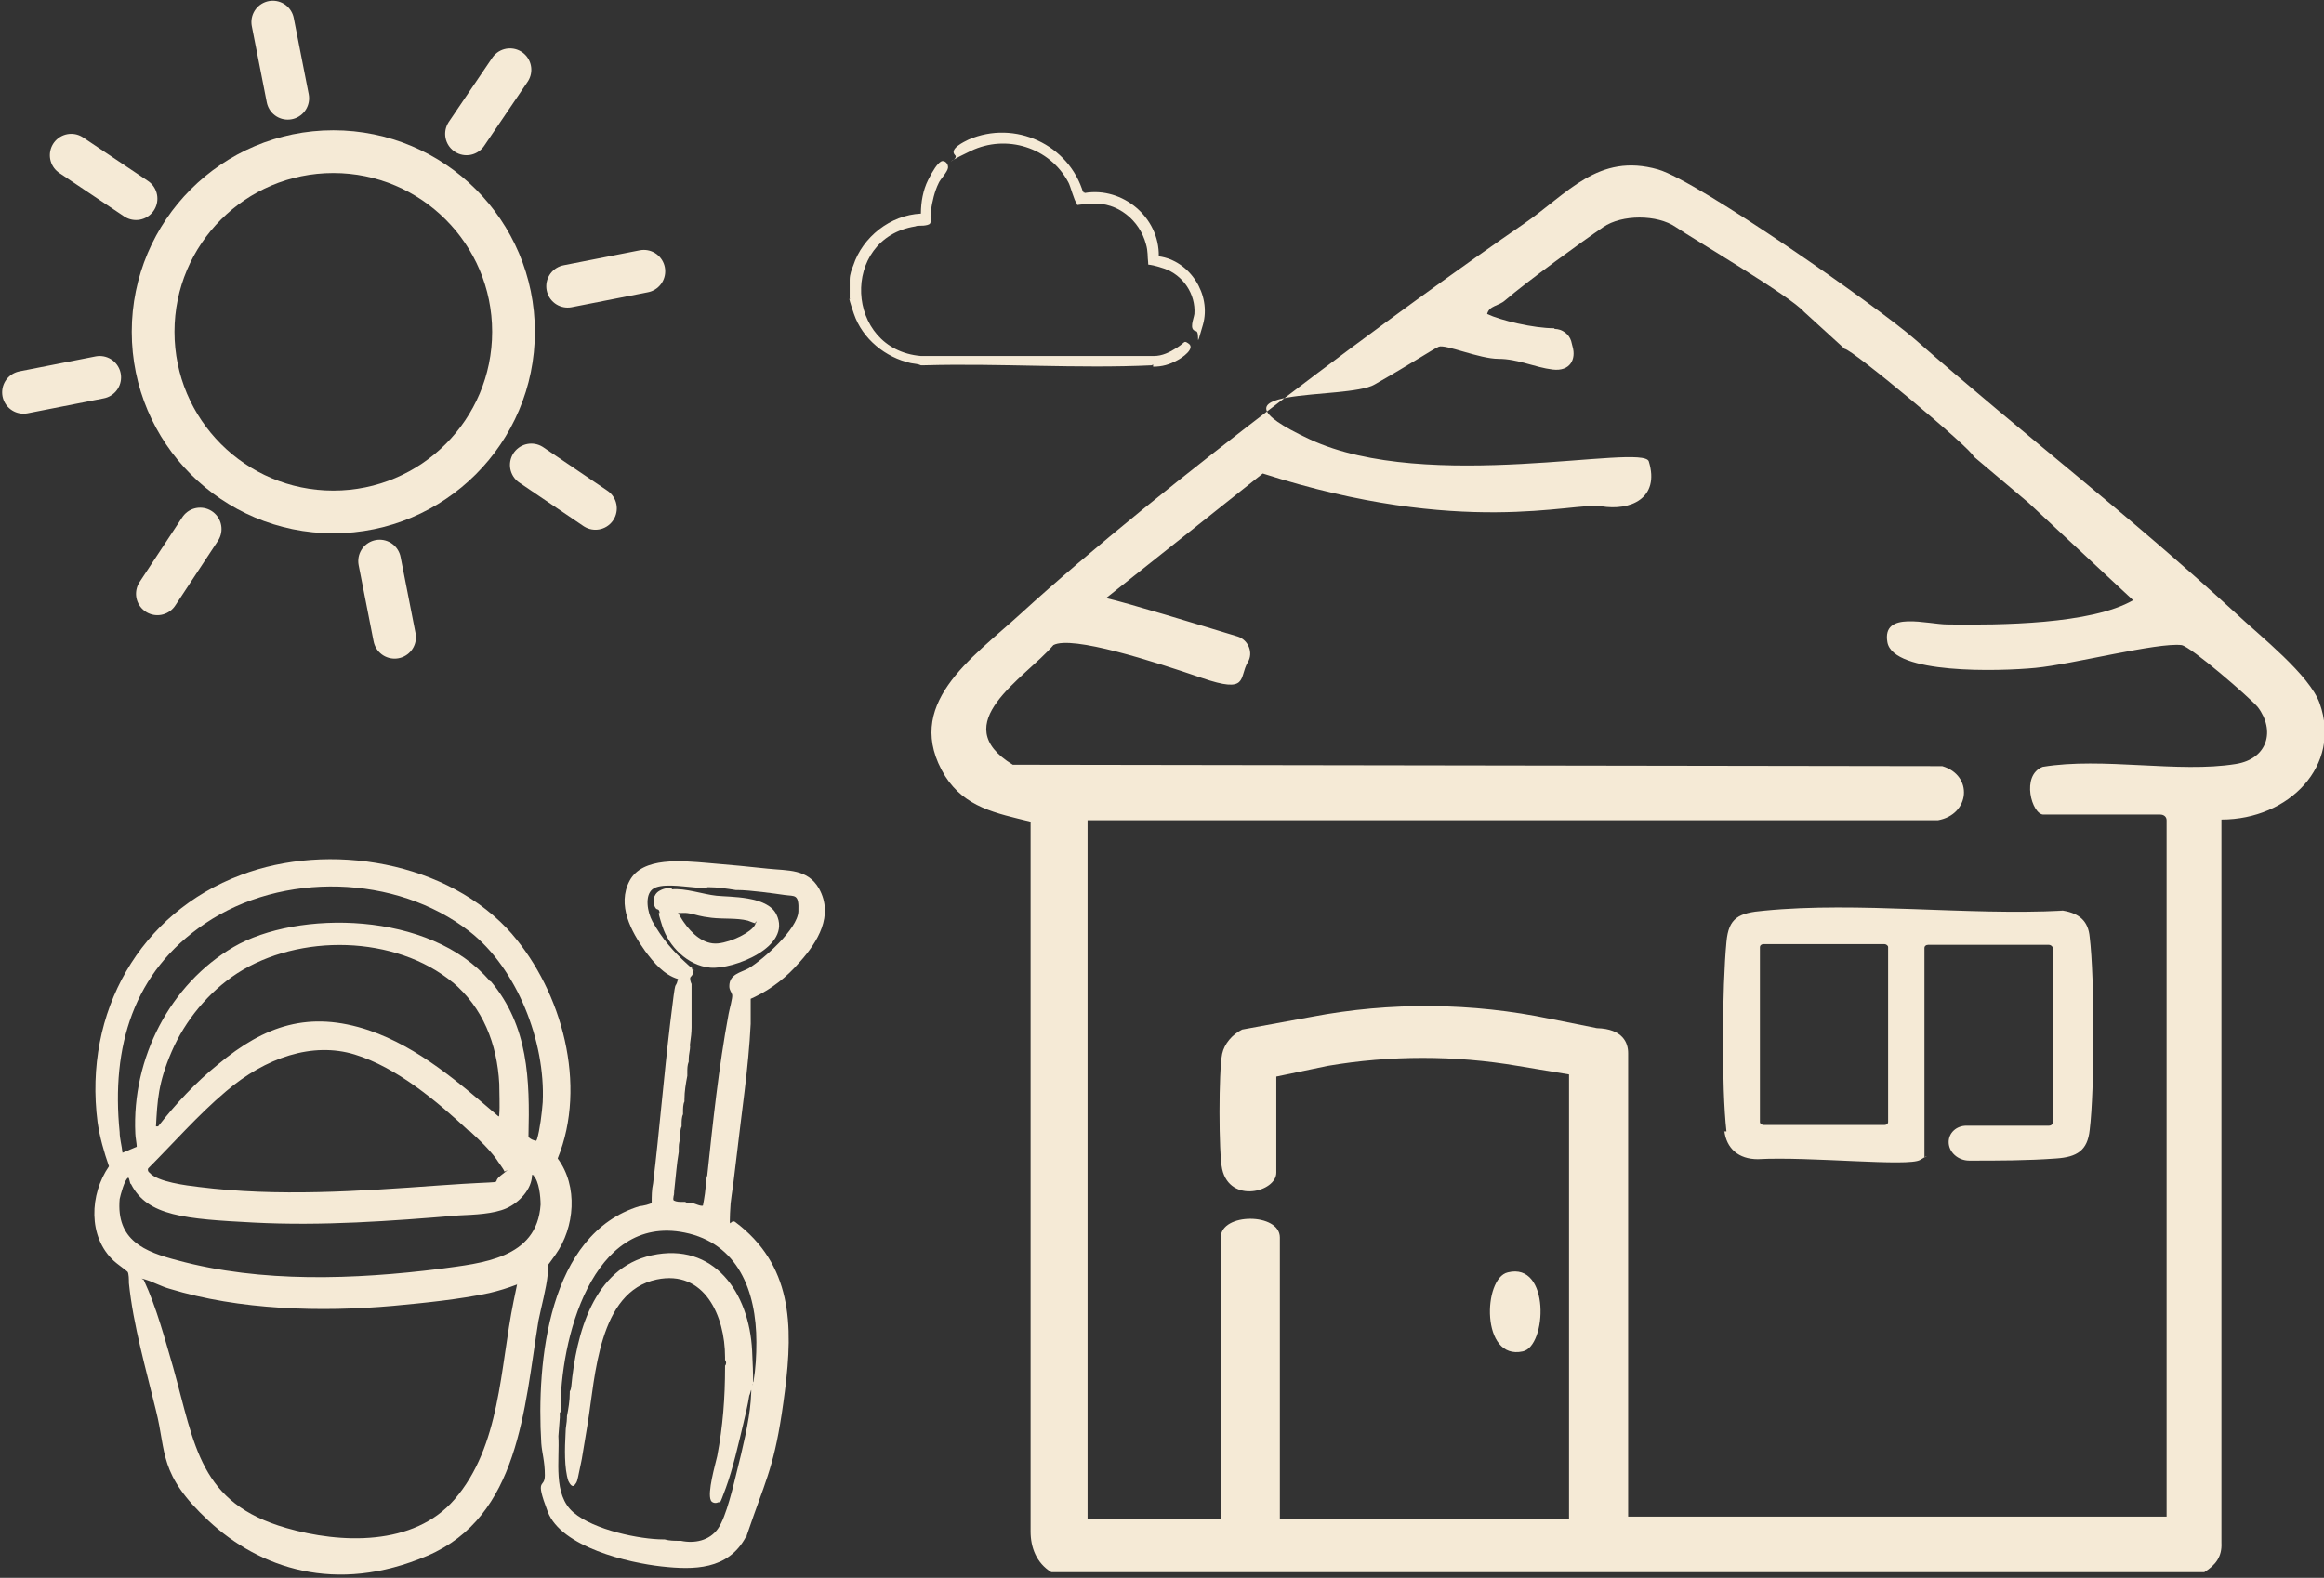 <?xml version="1.0" encoding="UTF-8"?>
<svg id="Layer_1" xmlns="http://www.w3.org/2000/svg" version="1.1" viewBox="0 0 326.3 221.6">
  <rect x="0" y="0" width="326.3" height="221.6" fill="#333333" stroke="none"/>
  <!-- Generator: Adobe Illustrator 29.8.1, SVG Export Plug-In . SVG Version: 2.1.1 Build 2)  -->
  <defs>
    <style>
      .st0, .st1 {
        fill: none;
      }

      .st2 {
        fill: #f5ead6;
      }

      .st1 {
        stroke: #f5ead6;
        stroke-linecap: round;
        stroke-linejoin: round;
        stroke-width: 6px;
      }
    </style>
  </defs>
  <circle id="Ellipse_4" class="st1" cx="46.8" cy="46.6" r="25.3"/>
  <line id="Line_94" class="st1" x1="10" y1="21.8" x2="19.1" y2="27.9"/>
  <line id="Line_95" class="st1" x1="3.3" y1="55.1" x2="14" y2="53"/>
  <line id="Line_96" class="st1" x1="40.4" y1="13.8" x2="38.3" y2="3.1"/>
  <line id="Line_97" class="st1" x1="74.6" y1="65.3" x2="83.6" y2="71.4"/>
  <line id="Line_98" class="st1" x1="79.7" y1="40.2" x2="90.4" y2="38.1"/>
  <line id="Line_99" class="st1" x1="65.5" y1="18.8" x2="71.6" y2="9.8"/>
  <line id="Line_991" class="st1" x1="22.1" y1="83.4" x2="28.1" y2="74.3"/>
  <line id="Line_9911" class="st1" x1="55.4" y1="89.5" x2="53.3" y2="78.8"/>
  <path class="st2" d="M161.8,51.3c-10.5.5-21.4-.3-32,0h-.5c-.4-.2-.9-.2-1.4-.3-3.6-.8-6.8-3.4-8-6.9s-.3-1.5-.6-2.2v-2.6c0-.8.3-1.5.5-2,1.3-4,5.2-7.1,9.5-7.3,0-1.6.3-3.3,1-4.7s1.3-2.3,1.8-2.6,1.1.3,1,.9-1.1,1.6-1.3,2.1c-.6,1.2-.9,2.6-1.1,3.9s.3,1.8-.5,2-1.2,0-1.7.2c-10.6,1.7-9.9,17.3.8,18.2h32.7c1.2,0,2.2-.5,3.3-1.2s.9-1,1.5-.6c1.2.7-.9,2.1-1.5,2.4-1.1.6-2.1.9-3.4.9v-.3h-.1Z"/>
  <path class="st2" d="M152.3,27.1c5.3-.9,10.5,3.4,10.4,8.9,4.4.6,7.4,5.4,6.2,9.6-1.2,4.2-.3,1-1,.9-1-.2-.3-1.7-.2-2.4.2-2.8-1.6-5.5-4.3-6.4s-2.1-.2-2.2-.9,0-1.5-.3-2.5c-.9-3.4-4-5.9-7.5-5.7s-1.8.4-2.2,0-.9-2.5-1.2-3c-2.6-4.9-8.7-6.8-13.7-4.4s-1.5,1.2-2.2.6c-.9-.9,1.3-1.9,1.9-2.2,6.5-2.8,14.1.7,16.1,7.5v-.2s.2.2.2.2Z"/>
  <path class="st2" d="M211.7,178.7c6-1.5,5.5,10.4,2.1,11.1-5.9,1.3-5.6-10.3-2.1-11.1Z"/>
  <rect class="st0" x="247.1" y="132.5" width="17.9" height="25.5"/>
  <path class="st2" d="M242.1,158.8c.3,2.5,2,4,4.7,4,7.3-.4,21.2,1.1,22.8.1s.6-.2.6-.4v-29.4c0-.2.2-.4.5-.4h17c.2,0,.5.2.5.4v24.6c0,.2-.2.4-.5.4h-11.6c-1.4,0-2.5,1-2.5,2.3h0c0,1.4,1.3,2.6,2.9,2.6,4.1,0,8.1,0,12.2-.3,2.9-.2,4.4-1.1,4.7-4,.7-5.6.7-21.4,0-27.1-.2-2.2-1.4-3.3-3.7-3.7s0,0-.1,0c-13.4.7-28.7-1.3-41.9,0-3.6.3-5,1-5.3,4.4-.6,6.2-.7,20.5,0,26.6h-.3ZM247.1,157.6v-24.6c0-.2.2-.4.5-.4h17c.2,0,.5.2.5.4v24.6c0,.2-.2.4-.5.4h-17c-.2,0-.5-.2-.5-.4Z"/>
  <path class="st2" d="M325.7,98.8c-1.4-4-8.4-9.5-11.7-12.6-15.7-14.4-29.1-24.5-45.2-38.6-5-4.4-30.4-22.2-36-23.8-8.4-2.4-12.7,3.4-18.8,7.6-16.3,11.2-50.8,36.6-70.7,54.8-6.9,6.3-16.7,12.8-10.6,22.8,2.8,4.4,7.1,5.2,12,6.4v99.7c0,2.2.8,4.4,2.9,5.7h161.9c1.6-1,2.5-2.2,2.4-4.1v-101.6c9.5,0,16.9-7.6,13.8-16.3h0ZM218.2,46.1c-2.9,0-7.5-1.1-9.4-2,.3-1.2,1.6-1.1,2.5-1.9,3-2.6,11-8.4,13.8-10.3,2.6-1.8,7.6-1.8,10.2,0,2.5,1.7,16.1,9.7,18,11.9l5.7,5.2c1,0,17.9,14.1,18.1,15.1l7.7,6.5,14.7,13.7c-5.9,3.4-18.7,3.5-26,3.4-2.9,0-9.3-2-8.5,2.5s15.6,4.1,20.8,3.6,17.1-3.6,20.5-3.2c1.3.2,9.6,7.4,10.7,8.7,2.5,3.3,1.4,7.3-3.1,8-8,1.3-18.7-1-27.1.4-3.1,1.2-1.5,6.7.1,6.7h16.4c.5,0,.9.3.9.8v97.8h-75.6v-65.1c0-1.4-.7-3.4-4.4-3.5l-6.5-1.3c-11-2.3-22.5-2.4-33.5-.3l-9.8,1.8c-1.4.7-2.5,2-2.8,3.4-.5,2.4-.5,14,0,16.2,1.1,4.9,7.6,3.2,7.6.5v-13.5l7.2-1.5c8.8-1.5,17.9-1.5,26.7,0l7.2,1.2v62.4h-40.6v-39.5c0-3.5-8.3-3.5-8.3,0v39.5h-18.7v-98.1h119.4c4.5-.8,5-6.3.6-7.6l-130.5-.2c-9.5-5.8,1.7-12.1,5.7-16.8,2.6-1.4,14.1,2.3,20.8,4.6s5.2,0,6.5-2.2h0c.8-1.3.1-3.1-1.4-3.6-5.6-1.7-15.4-4.7-18.5-5.4l22-17.5c28,9,43.5,4,47.5,4.6,4.1.7,8.3-1.1,6.7-6.3-.8-2.6-31.1,4.6-47.6-3.1s5.2-5.4,9.1-7.7c5.1-2.9,8.1-4.9,9-5.3s5.7,1.7,8.4,1.7,5.1,1.2,7.6,1.5,3.3-1.5,2.8-3.2l-.2-.8c-.3-1-1.3-1.7-2.3-1.7l-.2-.2h0Z"/>
  <path class="st2" d="M71.9,131.2c7,8.1,10.6,21.2,6.4,31.5,2.9,3.9,2.4,9.7-.3,13.5s-1.1,1.2-1.1,1.3c0,.4,0,1,0,1.5-.2,2-.9,4.5-1.3,6.5-2,12.3-2.7,27.5-15.6,33s-23.6,1.7-30.7-4.9-5.9-9.6-7.4-15.5c-1.4-5.8-3.2-12-3.8-17.9,0-.4,0-1.4-.2-1.6s-1.6-1.2-1.9-1.5c-3.7-3.4-3.4-9.4-.7-13.3-.7-2-1.3-4.1-1.6-6.2-2-15.5,6-29.4,20.1-34.7,12.3-4.7,29.2-2,38.2,8.4ZM68.9,137.8c5.3,6.3,5.5,13.8,5.3,21.8,0,.3,1,.7,1.1.6,0,0,.1-.2.1-.2.4-1.3.7-3.8.8-5.2.4-8.5-3.6-18.8-10.3-24-10.3-8-26.3-8.4-37.1-1.1-10.1,6.8-13.2,17.3-12,29.3,0,.9.3,1.9.4,2.9l1.9-.8c0,0,.1,0,.1-.1,0-.3-.2-1.4-.2-1.8-.5-10.6,4.9-21,13.8-26.2s27.6-5.1,36,4.8ZM63.6,138c-8.1-6.7-21.6-6.9-30.3-1.3-4,2.6-7.3,6.6-9.2,11s-2,6.9-2.2,10.5h.3c2.5-3.2,5.3-6.2,8.4-8.7,6.6-5.5,12.8-7.6,21.2-4.8,7,2.4,12.7,7.4,18.2,12.1.1,0,.1-.2.1-.3.1-1.1,0-3.1,0-4.3-.3-5.6-2.3-10.7-6.6-14.3ZM65.9,158.9c-4.5-4.2-10.2-9-16.1-10.8s-12.5.4-18.1,5.2c-3.9,3.3-7.3,7.2-10.9,10.8-.1.2,0,.5.2.6,1.1,1.3,5.2,1.8,6.9,2,11.1,1.4,22.5.6,33.6-.2s7,0,8.8-1.4.5-.4.5-.6-1-1.5-1.1-1.7c-1.1-1.5-2.4-2.7-3.8-4ZM75,165.1c0,0-.2-.1-.3-.1,0,2-1.8,3.9-3.6,4.7s-4.5.9-6.7,1c-9.6.8-19.2,1.5-28.8,1s-14.9-.9-17.2-5.4c-.2,0-.2-.9-.4-.9-.5.2-1.1,2.5-1.2,3-.5,5.8,3.5,7.4,8.1,8.6,11.8,3.2,24.9,2.7,36.9,1.2,5.8-.8,13.6-1.4,14.1-9,0-1.1-.2-3.3-1-4.1ZM72.6,180.4c-1.3.5-2.6.9-3.9,1.2-4.2.9-9.2,1.4-13.5,1.8-10.1.9-21.6.6-31.4-2.4-1.1-.3-2.4-1-3.4-1.3s-.2,0-.2.1c1.8,3.9,2.9,8.1,4.1,12.2,3.1,11.1,3.7,19.1,15.9,22.6,7.6,2.2,17.9,2.6,23.6-4,6.5-7.5,6.4-18.5,8.3-27.8s.7-2.3.5-2.5Z"/>
  <path class="st2" d="M112.2,135.2c-1.7,2-3.9,3.7-6.2,4.8s-.5,0-.6.3c0,1.1,0,2.3,0,3.5-.3,6.2-1.3,12.6-2,18.8s-.8,5.3-.9,7.8,0,.8.7,1.2c8,6,8.2,14.4,7,23.8s-2.3,11.6-4.4,17.5-.5,1.9-1.1,3c-2.5,4.6-7.3,4.6-11.8,4.1-4.6-.5-14.1-2.7-16-7.7s-.4-3.1-.4-5.1-.4-3.1-.5-4.5c-.7-11.5,1-29.4,13.8-33.3.3,0,1.7-.3,1.7-.5,0-.9,0-1.8.2-2.7.9-7.5,1.5-15,2.4-22.5s.6-4.2,1.1-6.2c-2-.6-3.4-2.3-4.6-3.9-2-2.8-4-6.5-2.2-9.9s7.4-2.8,11-2.5,5.6.5,8.4.8,5.6,0,7.2,2.8c2.1,3.8-.2,7.5-2.7,10.3ZM99.2,124.8c-.6-.2-1.4-.1-2-.2-1.4-.1-4.5-.6-5.6.3s-.7,3.2,0,4.5c1.4,2.5,2.9,4.2,5,6.1s.2.2.4.2c0,0,0,0,0,0,0,.3.3.4.3.8,0,.6-.4.6-.4.9s.1.6.2.8c0,.1,0,.3,0,.4,0,.4,0,.9,0,1.2v2.4c0,.4,0,1.2,0,1.7s0,.3,0,.4c0,.7-.1,1.5-.2,2.2s0,.3,0,.4c0,.6-.2,1.2-.2,1.8s0,.3,0,.4c-.2.5-.2,1-.2,1.5s0,.3,0,.5c-.2,1-.4,2.2-.4,3.3s0,.2,0,.3c-.2.4-.2,1-.2,1.4s0,.3,0,.4c-.2.4-.2,1-.2,1.4s0,.2,0,.3c-.2.4-.2,1-.2,1.4s0,.3,0,.4c-.2.5-.2,1-.2,1.4s0,.3,0,.4c-.3,1.7-.4,3.4-.6,5.1s0,.3,0,.5-.3,1-.1,1.2c.4.2.8.2,1.3.2s.2,0,.3,0c.3.2.6.2.9.2s.1,0,.2,0c.2,0,1.2.5,1.4.3.2-1.1.4-2.2.4-3.3,0,0,0-.1,0-.2.1-.2.1-.5.2-.7.8-7.5,1.6-15.2,3-22.7.1-.6.6-2.3.5-2.7s-.4-.6-.4-1.2c0-1.7,1.6-1.9,2.7-2.5,2-1.2,6.9-5.5,7-8s-.5-2.1-1.9-2.3-4.9-.7-6.7-.7-.1,0-.2,0c-1.2-.2-2.6-.4-3.8-.4s-.1,0-.2,0ZM78.6,198.4c0,.2,0,.5,0,.7l-.2,2.6c.2,3.4-.8,8.2,2.1,10.7s9.4,3.8,12.6,3.8.1,0,.2,0c.7.2,1.4.2,2.1.2s.1,0,.2,0c1.9.4,4,0,5.2-1.7s2.2-6.2,2.7-8.2c.7-2.8,1.7-6.9,1.9-9.7s0-1.1-.2-.8c-.2,1.3-.5,2.5-.8,3.8-.7,2.9-1.5,6.5-2.5,9.2s-.7,1.8-1.1,2-.9,0-1-.3c-.5-1.1.6-4.9.9-6.2.8-4.2,1.1-8.2,1.1-12.5s0-.1,0-.2c.2-.2.2-.6,0-.8,0-.1,0-.3,0-.4,0-5.8-2.9-12.3-9.6-10.9-8.2,1.7-8.6,13.6-9.7,20.3s-.7,4.3-1.1,6.3-.4,1.8-.6,2.1c-.4.7-.8,0-1-.4-.6-1.8-.5-4.7-.4-6.6s0-.1,0-.2c0-.7.2-1.4.2-2.1s0-.1,0-.2c.2-1,.4-2.2.4-3.3s0-.1,0-.2c.1-.1.2-.5.2-.6.7-7.5,3.1-16.7,11.3-18.5,8.7-1.9,13.7,5.2,14.1,13.4s-.2,2.9,0,4.2,0,.3.2.1c.3-1.8.4-3.6.4-5.5,0-7.2-2.6-13.9-10.1-15.4-13-2.6-17.5,15.1-17.4,25.2Z"/>
  <path class="st2" d="M94.3,124.9c1.9-.2,4.4.7,6.3.9s7.1,0,8.4,2.6c2.3,4.6-6.1,7.8-9.3,7.5s-5.8-3-6.7-5.8-.3-1.5-.4-2-.3-.3-.5-.5c-.6-.8-.4-2,.5-2.5s1.3-.3,1.8-.4ZM106.1,129.7c0,0-.9-.3-1.1-.4-1.6-.4-3.4-.2-5.1-.4s-2-.4-3-.6-1.2,0-1.7-.1c0,0,.7,1.2.8,1.3,1.1,1.6,2.8,3.2,4.8,3s4.7-1.6,5.2-2.6,0-.2,0-.3Z"/>
</svg>